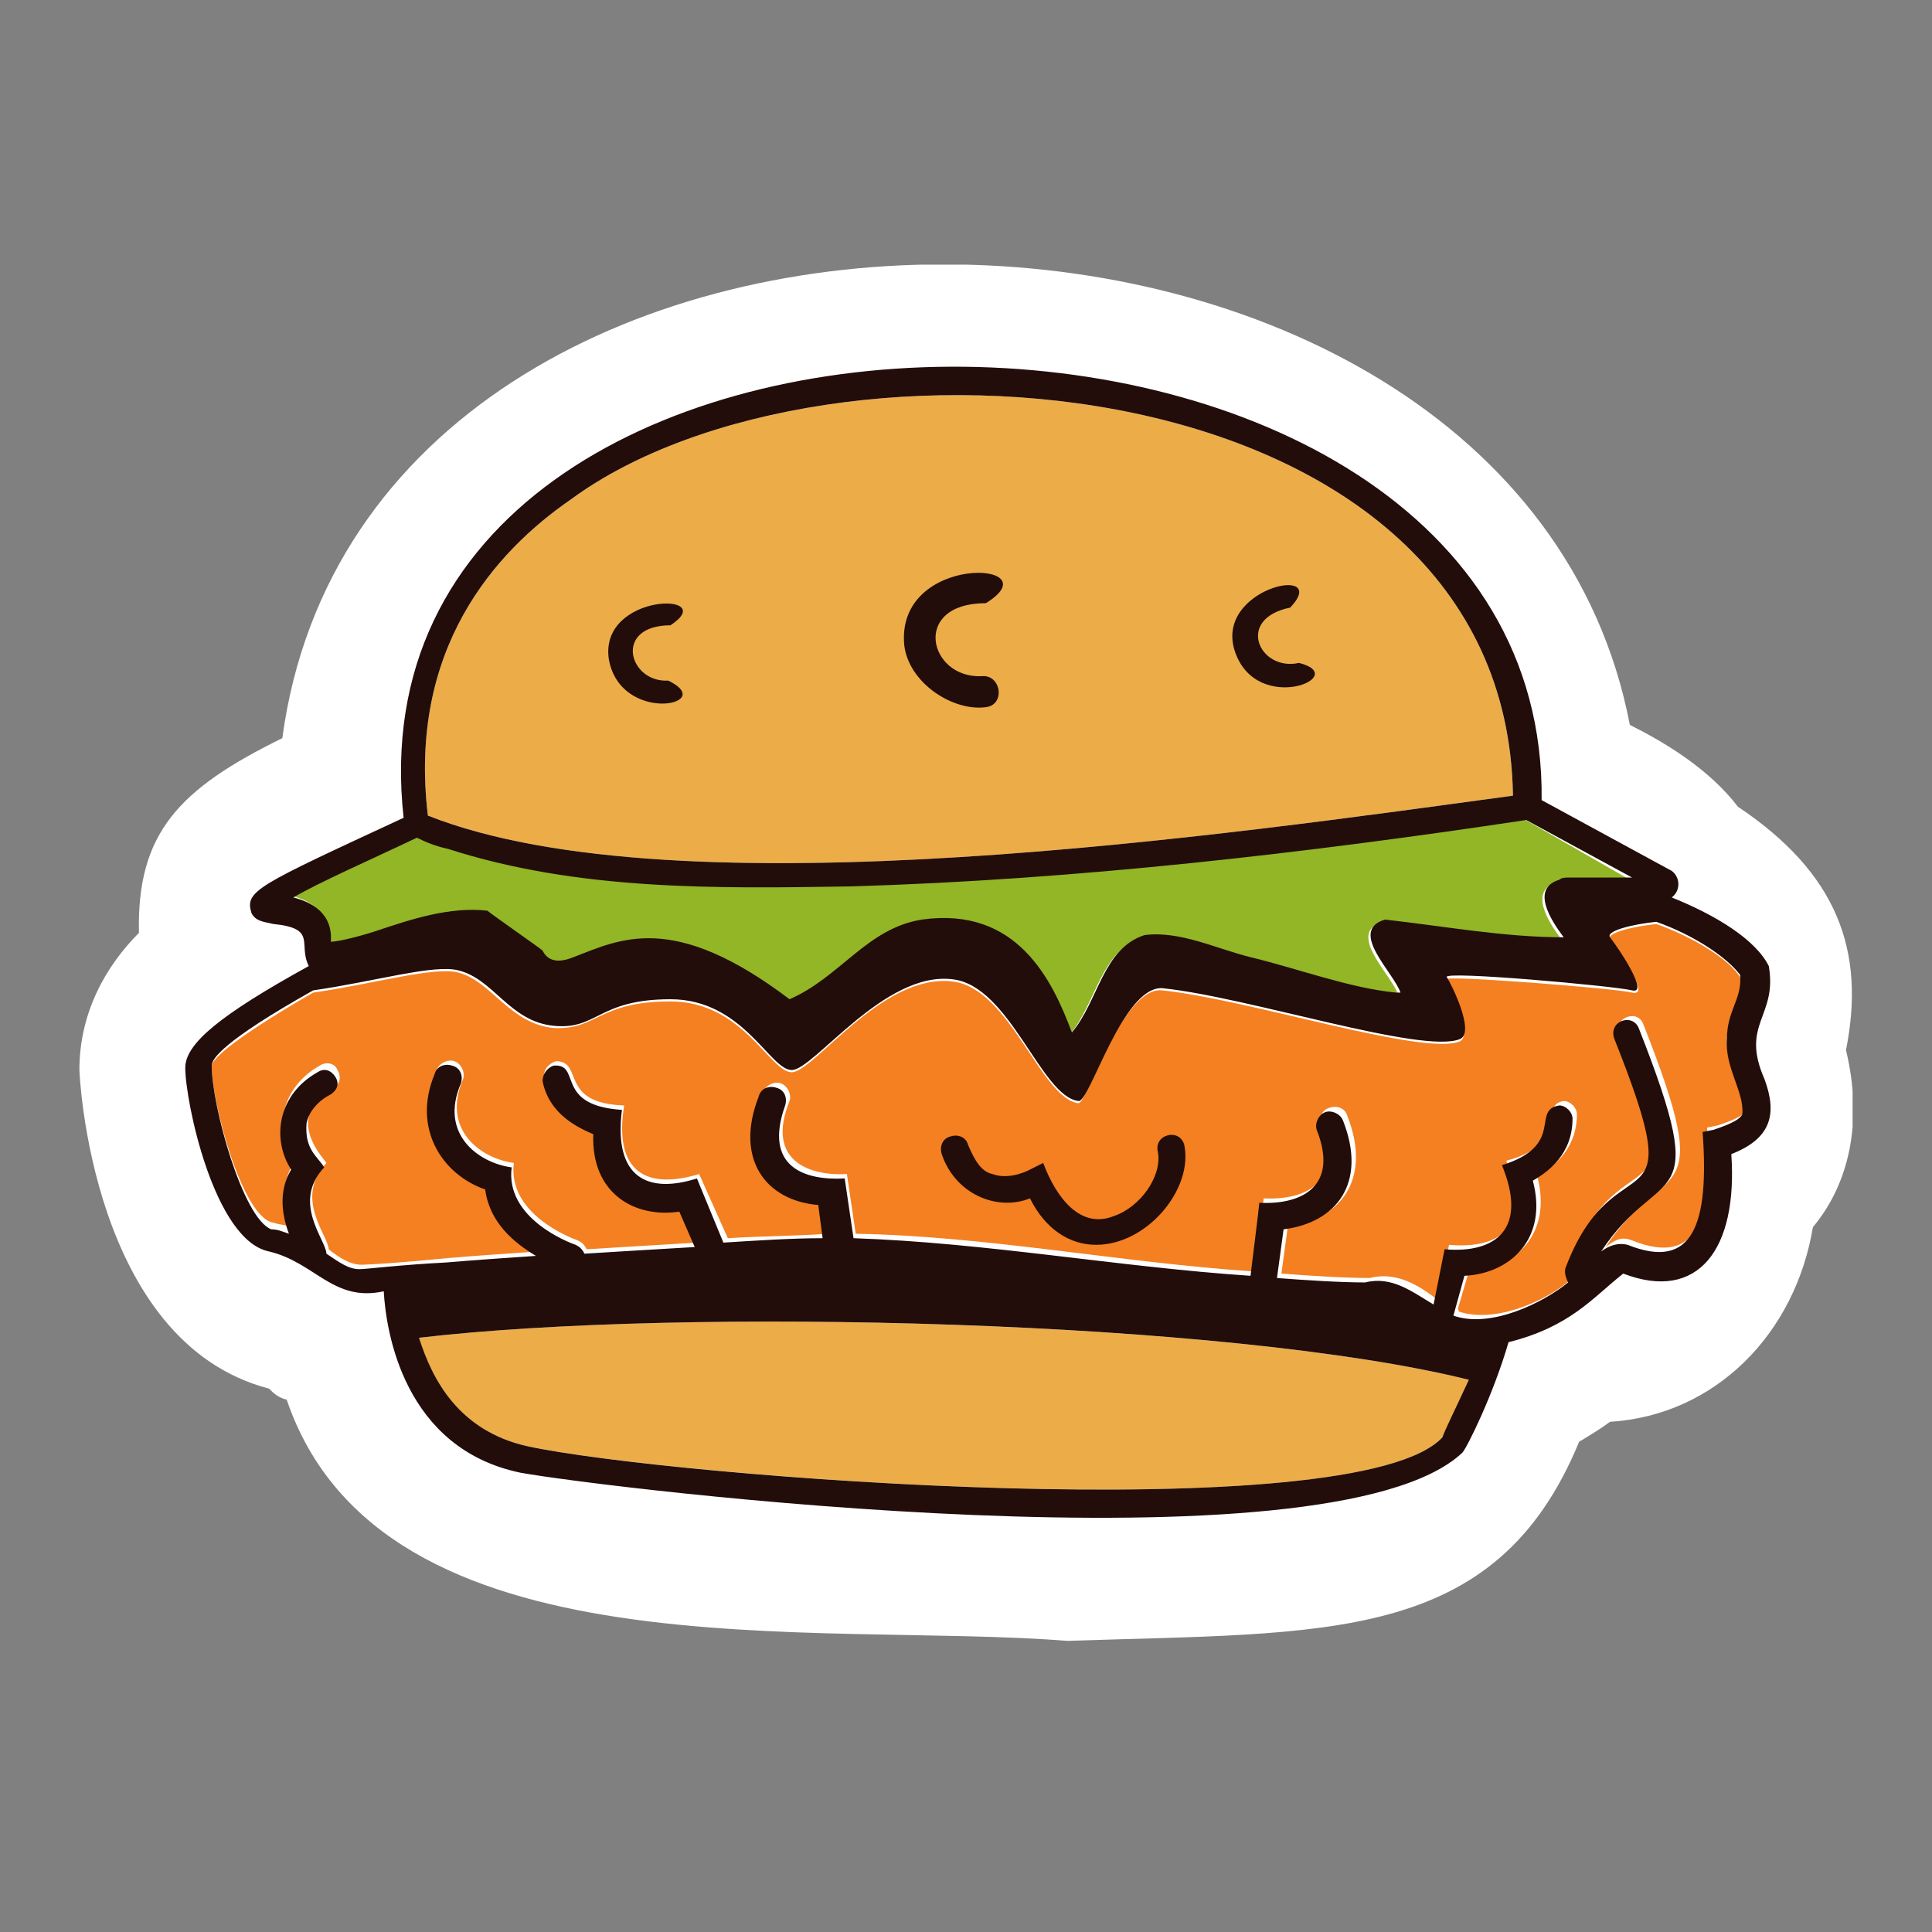<svg width="73" height="73" viewBox="0 0 73 73" fill="none" xmlns="http://www.w3.org/2000/svg">
<rect x="0" y="0" width="73" height="73" fill="#808080" stroke="none"/>
<g clip-path="url(#clip0_981_145)">
<path d="M68.5 46.367C67.833 50.379 64.833 53.473 60.833 53.723C60.5 53.974 60.083 54.225 59.667 54.476C56.5 62.167 50.083 61.666 40.333 62C30.917 61.248 14.417 63.421 10.833 52.887C10.5 52.804 10.333 52.637 10.167 52.469C3.417 50.714 3 40.514 3 40.431C3 38.257 4 36.502 5.25 35.248C5.167 31.485 6.75 29.814 10.667 27.891C13.917 3.813 57.167 4.399 61.583 27.389C62.917 28.058 64.583 29.061 65.667 30.482C69.417 32.99 70.5 35.916 69.75 39.678C70.417 42.437 69.833 44.778 68.5 46.367Z" fill="white"/>
<path d="M16.5 31.987C16.583 32.071 16.75 32.071 16.833 32.154C16.667 32.071 16.583 32.071 16.5 31.987Z" fill="#F6B11E"/>
<path d="M61.584 33.241C60.834 33.241 59.834 33.241 59.25 33.241C59.084 33.241 58.917 33.241 58.834 33.325C57.75 33.659 58.5 34.83 59 35.498C56.75 35.498 54.5 35.08 52.25 34.83C50.834 35.248 52.584 36.836 52.834 37.588H52.667C50.917 37.421 48.917 36.669 47.167 36.251C45.834 35.916 44.5 35.248 43.167 35.415C41.584 35.916 41.417 37.923 40.417 39.093C39.667 37.087 38.334 34.328 34.75 34.83C32.667 35.164 31.667 37.003 29.75 37.839C25.334 34.495 23.334 35.582 21.584 36.251C21.167 36.418 20.667 36.502 20.417 36C20.334 35.916 18.417 34.579 18.334 34.495C16.917 34.328 15.417 34.83 14.167 35.248C13.667 35.415 12.75 35.666 12.417 35.666C12.5 34.411 11.667 33.993 10.917 33.826C11.917 33.241 13.834 32.405 15.584 31.569C15.917 31.736 16.334 31.904 16.75 31.987C21.667 33.575 26.917 33.492 32 33.408C40.5 33.157 49.167 32.154 57.5 30.9L61.584 33.241Z" fill="#92B625"/>
<path d="M57.167 30.064C46.667 31.485 25.667 34.579 16.167 30.817C15.417 24.547 18.667 20.868 21.584 18.862C31.25 11.756 56.917 13.595 57.167 30.064Z" fill="#ECAD48"/>
<path d="M15.833 50.547C16.25 52.135 17.333 54.058 19.916 54.643C25.416 55.813 51.25 57.82 54.5 54.309C54.583 54.058 55.083 53.222 55.5 52.135C46.416 49.878 25.75 49.376 15.833 50.547Z" fill="#ECAD48"/>
<path d="M65.25 39.344C65.25 38.257 65.917 37.839 65.75 36.92C65.333 36.251 64 35.415 62.583 34.913C61.75 34.997 60.667 35.248 60.833 35.498C61.167 36 62.417 37.672 61.667 37.505C61 37.338 54.5 36.836 54.667 37.003C54.833 37.254 55.667 39.093 55.167 39.344C53.833 39.929 47.167 37.756 43.917 37.421C42.417 37.254 41.083 41.685 40.75 41.685C39.333 41.518 38.167 37.338 36 37.087C33.333 36.752 30.75 40.514 29.917 40.514C29.083 40.514 28.083 37.839 25.333 37.839C22.583 37.839 22.583 38.926 20.917 38.843C19.25 38.675 18.583 37.087 17.333 36.752C16.417 36.502 14.167 37.17 11.833 37.505C8.5 39.428 8 40.096 8 40.264C8 41.685 9.167 46.032 10.333 46.199C10.583 46.283 10.833 46.283 11 46.367C10.75 45.698 10.583 44.778 11.083 43.942C10.333 42.772 10.583 41.1 12.083 40.264C12.333 40.096 12.667 40.18 12.75 40.431C12.917 40.682 12.833 41.016 12.583 41.1C12.083 41.434 11.75 41.769 11.667 42.187C11.5 42.855 12.083 43.608 12.083 43.608L12.333 43.942C11.083 45.28 12.417 46.701 12.417 47.203C12.833 47.537 13.25 47.788 13.667 47.788C13.917 47.788 15.25 47.704 16.917 47.537C17.917 47.453 19.083 47.37 20.333 47.286C19.5 46.785 18.583 45.949 18.417 44.778C16.75 44.193 15.667 42.521 16.5 40.431C16.583 40.18 16.917 40.013 17.167 40.096C17.417 40.18 17.583 40.514 17.5 40.765C16.667 42.688 18.167 43.775 19.417 43.942C19.167 45.865 21.583 46.785 21.833 46.868C22 46.952 22.083 47.035 22.167 47.203C23.5 47.119 25 47.035 26.333 46.952L25.75 45.614C24 45.949 22.333 44.945 22.5 42.688C21.833 42.521 20.833 42.019 20.583 40.682C20.5 40.431 20.75 40.18 21 40.096C22.083 40.096 21.083 41.685 23.583 41.769C23.167 44.36 24.5 44.945 26.417 44.36L27.5 46.785C28.833 46.701 30.167 46.701 31.25 46.617L31.083 45.363C29.083 45.113 27.917 43.608 28.833 41.267C28.917 41.016 29.25 40.849 29.5 40.932C29.75 41.016 29.917 41.35 29.833 41.601C28.917 43.858 30.583 44.444 32 44.36L32.333 46.617C37.25 46.701 42.333 47.704 47.333 48.039C47.333 48.039 47.75 45.363 47.75 45.28C49.417 45.363 50.75 44.611 49.917 42.521C49.833 42.27 49.917 41.936 50.25 41.852C50.5 41.769 50.833 41.852 50.917 42.187C51.833 44.527 50.667 46.116 48.667 46.283L48.417 48.122C49.5 48.206 50.833 48.289 51.75 48.289C52.75 48.039 53.583 48.54 54.333 49.125L54.75 47.035C56.667 47.203 57.917 46.367 56.917 43.858C59.417 43.19 58.083 41.769 59.083 41.601C59.333 41.601 59.583 41.852 59.583 42.103C59.583 43.441 58.667 44.109 58.083 44.444C58.667 46.617 57.25 47.955 55.5 48.039L55.083 49.46C55.083 49.46 55.167 49.543 55.083 49.543C56.5 50.045 58.5 49.125 59.417 48.289C59.25 48.122 59.25 47.955 59.333 47.704C61.25 42.605 64.167 46.534 61.167 39.093C60.917 38.508 61.833 38.09 62.083 38.675C64.917 45.865 62.917 43.691 60.667 47.119C61 46.868 61.25 46.701 61.667 46.868C64.167 47.871 64.75 46.032 64.5 42.605L64.917 42.521C65.667 42.27 65.917 42.103 66 41.936C66 41.35 65.25 40.347 65.25 39.344Z" fill="#F48021"/>
<path d="M66.667 40.765C65.75 38.675 67.167 38.424 66.833 36.502C66.333 35.498 64.833 34.579 63.167 33.91C63.5 33.659 63.5 33.157 63.167 32.907L58.25 30.232C58.5 8.412 12.75 8.161 15.25 30.9C9.667 33.492 9.25 33.659 9.5 34.495C9.667 34.83 10 34.83 10.333 34.913C12 35.08 11.25 35.666 11.667 36.502C8.333 38.341 7 39.428 7 40.347C7 41.601 8.083 46.868 10.167 47.286C11.917 47.704 12.583 49.209 14.5 48.791C14.583 50.296 15.25 54.727 19.667 55.646C22.917 56.231 50.25 59.575 55.25 54.894C55.417 54.727 56.417 52.72 57 50.714C59.333 50.129 60.167 49.042 61.333 48.122C64.167 49.209 65.667 47.203 65.417 43.608C66.917 43.023 67.167 42.103 66.667 40.765ZM21.583 18.862C31.25 11.756 56.917 13.595 57.167 30.064C46.667 31.485 25.667 34.579 16.167 30.817C15.417 24.547 18.667 20.868 21.583 18.862ZM11.083 33.91C12.083 33.325 14 32.489 15.75 31.653C16.083 31.82 16.5 31.987 16.917 32.071C21.833 33.659 27.083 33.575 32.167 33.492C40.667 33.241 49.333 32.238 57.667 30.984L61.667 33.157C60.917 33.157 59.917 33.157 59.333 33.157C59.167 33.157 59 33.157 58.917 33.241C57.833 33.575 58.583 34.746 59.083 35.415C56.833 35.415 54.583 34.997 52.333 34.746C50.917 35.164 52.667 36.752 52.917 37.505H52.75C51 37.338 49 36.585 47.25 36.167C45.917 35.833 44.583 35.164 43.25 35.331C41.667 35.833 41.5 37.839 40.5 39.01C39.75 37.003 38.417 34.244 34.833 34.746C32.75 35.08 31.75 36.92 29.833 37.756C25.417 34.411 23.417 35.498 21.667 36.167C21.25 36.334 20.75 36.418 20.5 35.916C20.417 35.833 18.5 34.495 18.417 34.411C17 34.244 15.5 34.746 14.25 35.164C13.75 35.331 12.833 35.582 12.5 35.582C12.583 34.495 11.75 34.077 11.083 33.91ZM54.5 54.309C51.25 57.82 25.333 55.813 19.917 54.643C17.333 54.058 16.333 52.135 15.833 50.547C25.833 49.376 46.417 49.878 55.5 52.135C55 53.222 54.583 54.058 54.5 54.309ZM47.25 48.206C42.25 47.871 37.25 46.952 32.25 46.785L31.917 44.527C30.417 44.611 28.833 44.109 29.667 41.769C29.75 41.518 29.667 41.183 29.333 41.1C29.083 41.016 28.75 41.1 28.667 41.434C27.75 43.775 28.917 45.363 30.917 45.531L31.083 46.785C29.917 46.785 28.667 46.868 27.333 46.952L26.333 44.527C24.5 45.112 23.167 44.527 23.5 41.936C20.917 41.769 22 40.18 20.917 40.264C20.667 40.347 20.5 40.598 20.5 40.849C20.75 42.103 21.833 42.605 22.417 42.855C22.333 45.112 24 46.032 25.667 45.781L26.25 47.119C24.833 47.203 23.417 47.286 22.083 47.37C22 47.203 21.917 47.119 21.75 47.035C21.5 46.952 19.083 46.032 19.333 44.109C18.083 43.942 16.583 42.855 17.417 40.932C17.5 40.682 17.417 40.347 17.083 40.264C16.833 40.18 16.5 40.264 16.417 40.598C15.583 42.605 16.667 44.36 18.333 44.945C18.5 46.199 19.417 46.952 20.25 47.453C19 47.537 17.833 47.62 16.833 47.704C15.167 47.788 13.833 47.955 13.583 47.955C13.167 47.955 12.833 47.704 12.333 47.37C12.333 46.868 11 45.447 12.25 44.109C12 43.691 11.5 43.441 11.583 42.437C11.667 42.019 12 41.601 12.5 41.35C12.75 41.183 12.833 40.932 12.667 40.682C12.5 40.431 12.25 40.347 12 40.514C10.5 41.35 10.25 43.023 11 44.193C10.5 45.029 10.667 45.949 10.917 46.617C10.667 46.534 10.5 46.45 10.25 46.45C9.167 46.032 8 41.769 8 40.264C8 40.013 8.417 39.344 11.833 37.421C14.167 37.087 16.417 36.418 17.333 36.669C18.667 37.003 19.25 38.592 20.917 38.759C22.583 38.926 22.583 37.756 25.333 37.756C28.083 37.756 29.083 40.431 29.917 40.431C30.75 40.431 33.417 36.669 36 37.003C38.167 37.254 39.333 41.434 40.75 41.601C41.167 41.685 42.417 37.254 43.917 37.338C47.167 37.672 53.75 39.846 55.167 39.26C55.75 39.01 54.833 37.17 54.667 36.92C54.5 36.669 61 37.254 61.667 37.421C62.333 37.588 61.167 35.833 60.833 35.415C60.667 35.164 61.75 34.913 62.583 34.83C64 35.331 65.25 36.167 65.75 36.836C65.833 37.756 65.25 38.174 65.25 39.26C65.167 40.347 65.917 41.267 65.833 42.103C65.75 42.27 65.5 42.437 64.75 42.688L64.333 42.772C64.583 46.199 64 48.039 61.5 47.035C61.167 46.952 60.833 47.035 60.5 47.286C62.75 43.858 64.75 46.032 61.917 38.842C61.667 38.257 60.75 38.592 61 39.26C64 46.785 61.083 42.855 59.167 47.871C59.083 48.039 59.167 48.289 59.25 48.457C58.333 49.209 56.333 50.212 54.917 49.711L55.333 48.206C57.083 48.122 58.5 46.785 57.917 44.611C58.5 44.276 59.417 43.608 59.417 42.27C59.417 42.019 59.167 41.769 58.917 41.769C57.833 41.936 59.167 43.273 56.75 44.026C57.75 46.45 56.5 47.37 54.583 47.203L54.167 49.293C53.333 48.791 52.583 48.206 51.583 48.457C50.667 48.457 49.333 48.373 48.25 48.289L48.5 46.45C50.5 46.199 51.667 44.694 50.75 42.354C50.667 42.103 50.333 41.936 50.083 42.019C49.833 42.103 49.667 42.437 49.75 42.688C50.583 44.778 49.25 45.531 47.583 45.447C47.583 45.531 47.25 48.206 47.25 48.206Z" fill="#220D0B"/>
<path d="M16.5 31.987C16.583 32.071 16.75 32.071 16.833 32.154C16.667 32.071 16.583 32.071 16.5 31.987ZM16.5 31.987C16.583 32.071 16.75 32.071 16.833 32.154C16.667 32.071 16.583 32.071 16.5 31.987ZM16.5 31.987C16.583 32.071 16.75 32.071 16.833 32.154C16.667 32.071 16.583 32.071 16.5 31.987ZM16.5 31.987C16.583 32.071 16.75 32.071 16.833 32.154C16.667 32.071 16.583 32.071 16.5 31.987ZM16.5 31.987C16.583 32.071 16.75 32.071 16.833 32.154C16.667 32.071 16.583 32.071 16.5 31.987ZM16.5 31.987C16.583 32.071 16.75 32.071 16.833 32.154C16.667 32.071 16.583 32.071 16.5 31.987ZM16.5 31.987C16.583 32.071 16.75 32.071 16.833 32.154C16.667 32.071 16.583 32.071 16.5 31.987Z" fill="#F6B11E"/>
<path d="M34.167 24.379C33.833 20.868 39.833 21.203 37.25 22.791C34.417 22.791 35.083 25.634 37.083 25.55C37.833 25.466 38 26.637 37.25 26.72C36 26.887 34.333 25.801 34.167 24.379Z" fill="#220D0B"/>
<path d="M23 24.881C22.666 22.373 27.25 22.373 25.333 23.627C23.166 23.627 23.75 25.801 25.25 25.717C27.166 26.637 23.416 27.389 23 24.881Z" fill="#220D0B"/>
<path d="M46.666 24.63C45.833 22.206 50.333 21.286 48.75 22.958C46.666 23.376 47.583 25.383 49.083 25.048C51.083 25.55 47.5 27.055 46.666 24.63Z" fill="#220D0B"/>
<path d="M41.417 47.035C40.417 47.035 39.5 46.45 38.917 45.28C37.667 45.781 36.084 45.113 35.584 43.608C35.5 43.357 35.584 43.023 35.917 42.939C36.167 42.855 36.5 42.939 36.584 43.273C36.834 43.858 37.084 44.276 37.5 44.36C38.167 44.611 38.917 44.193 38.917 44.193L39.417 43.942C39.917 45.28 40.834 46.45 42.084 45.949C43.084 45.614 43.917 44.444 43.75 43.524C43.584 42.855 44.584 42.605 44.75 43.273C45.084 44.945 43.334 47.035 41.417 47.035Z" fill="#220D0B"/>
</g>
<defs>
<clipPath id="clip0_981_145">
<rect width="67" height="52" fill="white" transform="translate(3 10)"/>
</clipPath>
</defs>
</svg>

